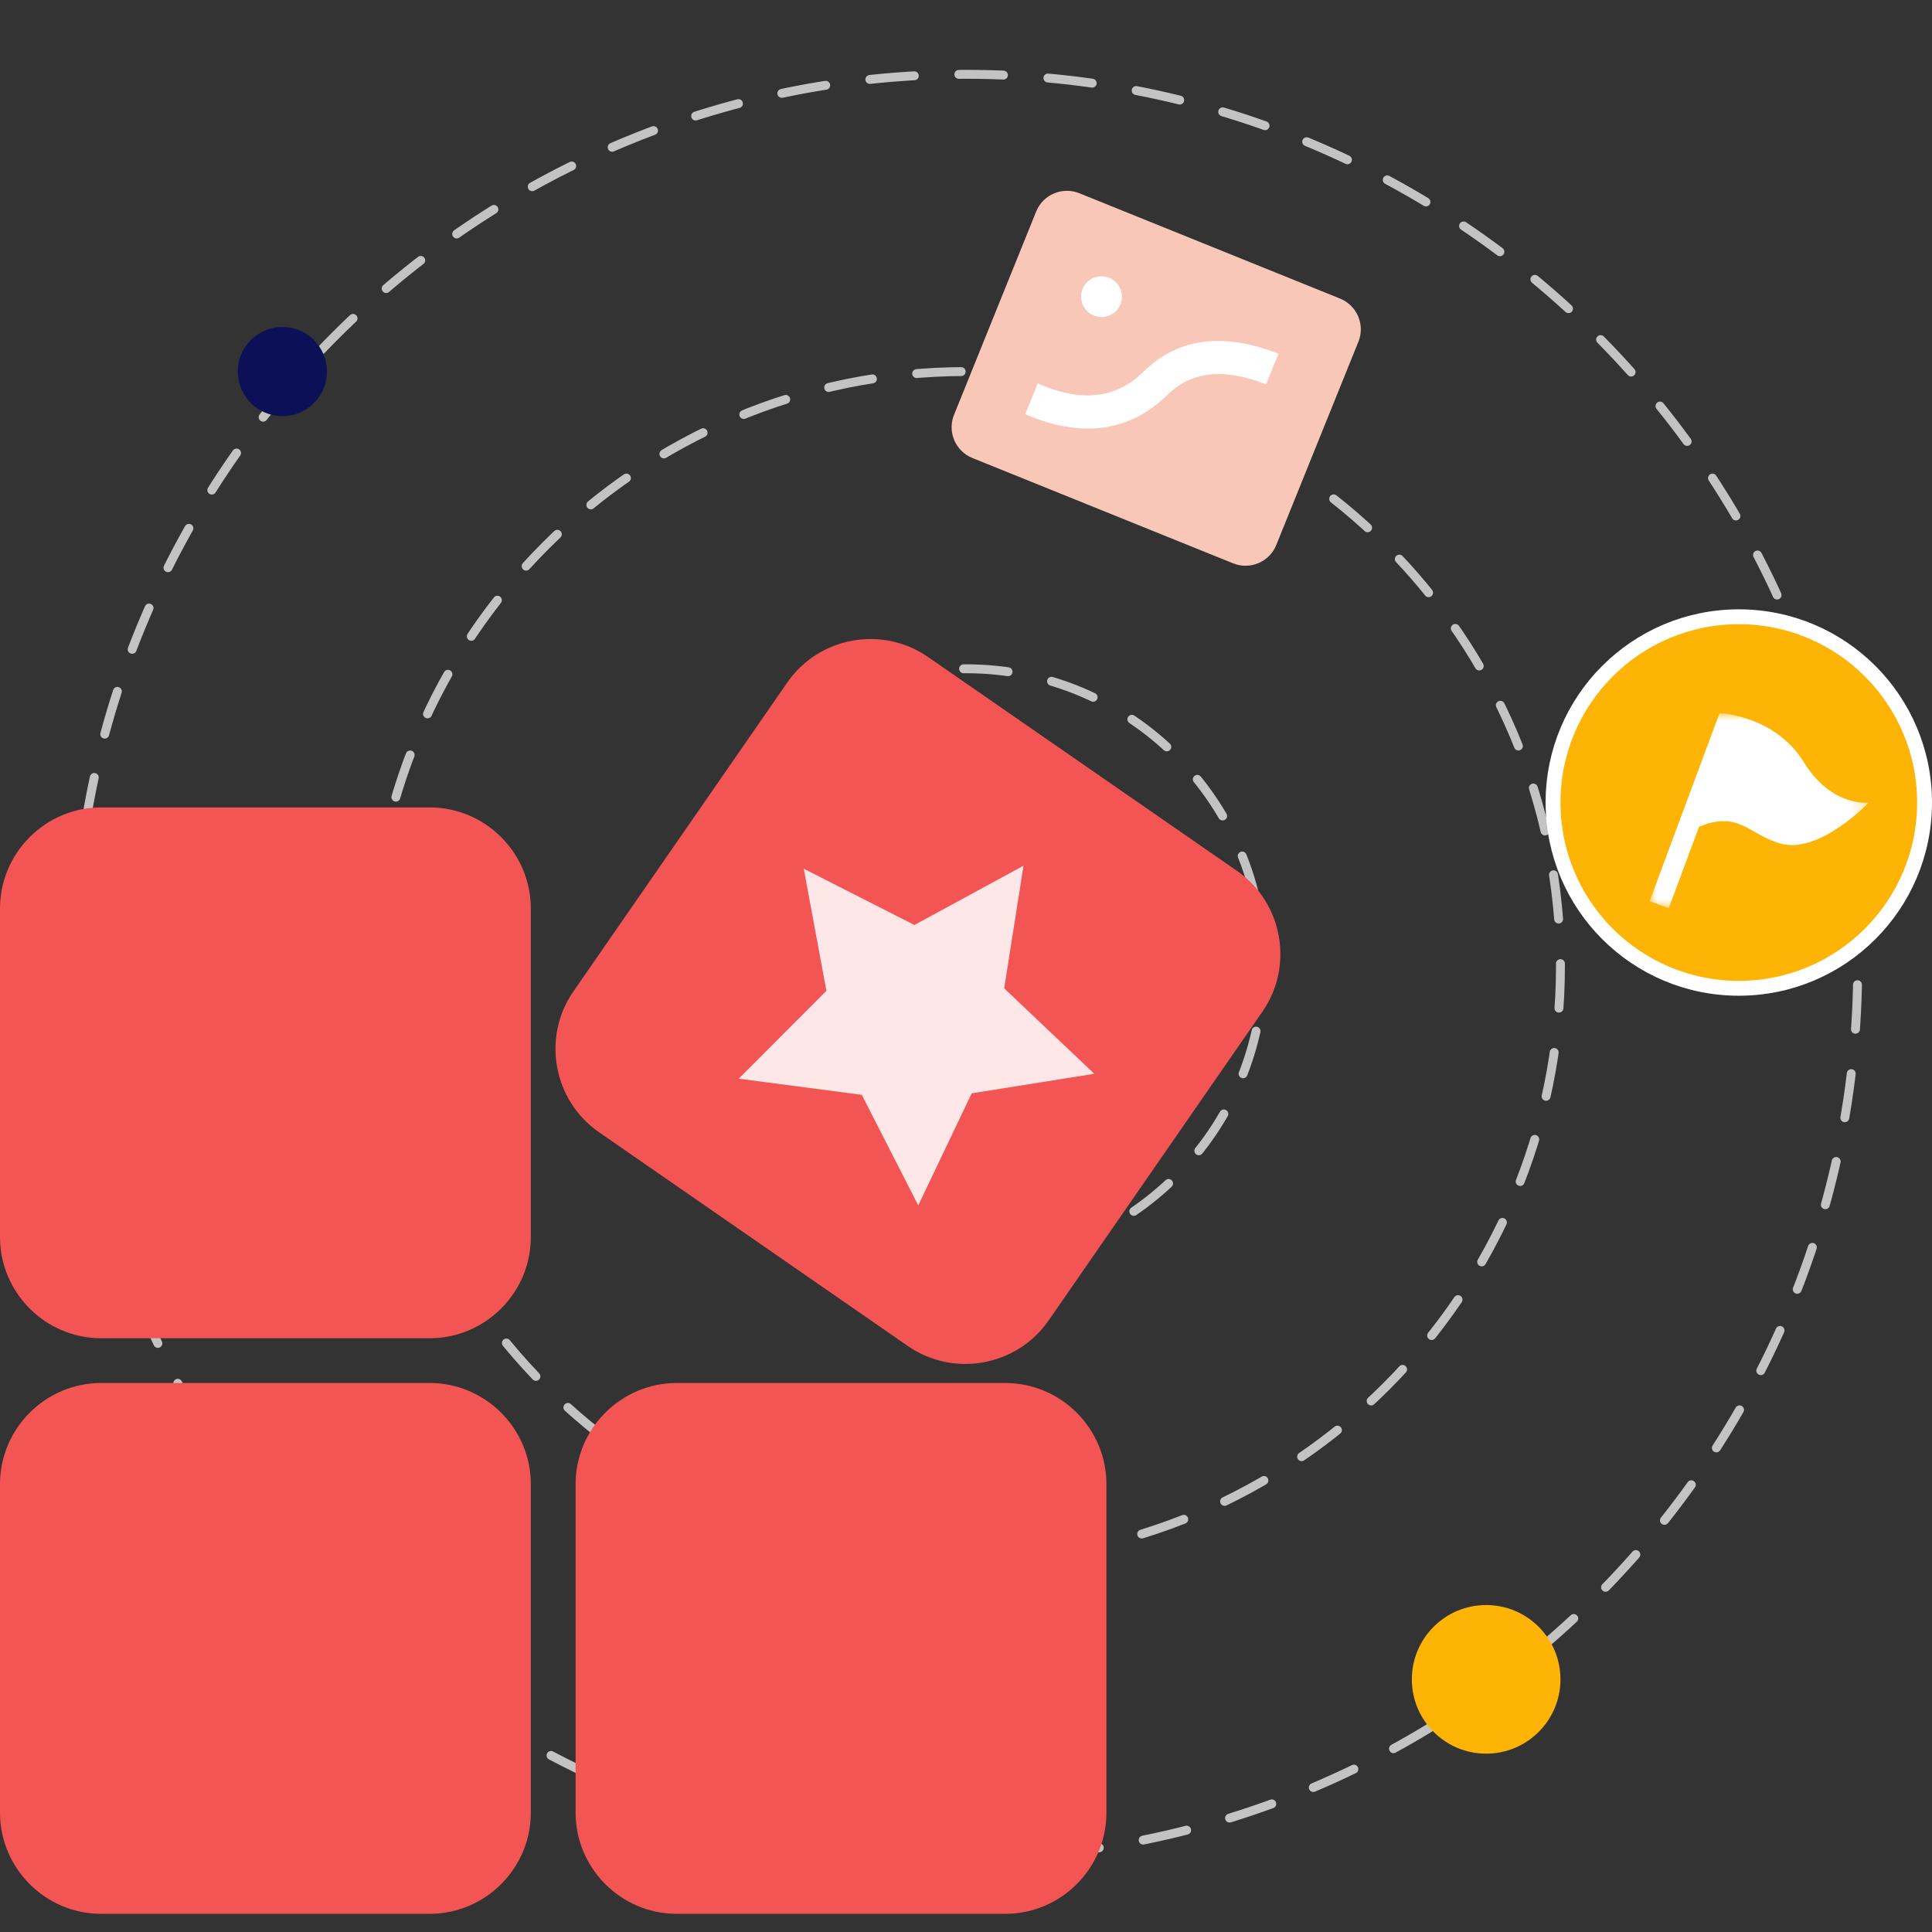 <?xml version="1.0" encoding="UTF-8"?>
<svg width="130px" height="130px" viewBox="0 0 130 130" version="1.1" xmlns="http://www.w3.org/2000/svg" xmlns:xlink="http://www.w3.org/1999/xlink">
    <rect x="0" y="0" width="130" height="130" fill="#333333" stroke="none"/>
    <title>编组 9备份</title>
    <defs>
        <polygon id="path-1" points="0 0 14.74 0 14.74 13.106 0 13.106"></polygon>
    </defs>
    <g id="页面-1" stroke="none" stroke-width="1" fill="none" fill-rule="evenodd">
        <g id="官网首页" transform="translate(-421, -3754)">
            <g id="编组-55" transform="translate(0, 2052)">
                <g id="编组-14" transform="translate(340, 1262)">
                    <g id="编组-9备份" transform="translate(81, 440)">
                        <rect id="矩形" x="0" y="0" width="130" height="130"></rect>
                        <path d="M65,85 C76.046,85 85,76.046 85,65 C85,53.954 76.046,45 65,45 C53.954,45 45,53.954 45,65 C45,76.046 53.954,85 65,85 Z" id="椭圆形" stroke="#C3C3C3" stroke-width="0.6" stroke-linecap="round" stroke-linejoin="round" stroke-dasharray="3"></path>
                        <path d="M65,105 C87.091,105 105,87.091 105,65 C105,42.909 87.091,25 65,25 C42.909,25 25,42.909 25,65 C25,87.091 42.909,105 65,105 Z" id="椭圆形" stroke="#C3C3C3" stroke-width="0.6" stroke-linecap="round" stroke-linejoin="round" stroke-dasharray="3"></path>
                        <path d="M65,125 C98.137,125 125,98.137 125,65 C125,31.863 98.137,5 65,5 C31.863,5 5,31.863 5,65 C5,98.137 31.863,125 65,125 Z" id="椭圆形" stroke="#C3C3C3" stroke-width="0.6" stroke-linecap="round" stroke-linejoin="round" stroke-dasharray="3"></path>
                        <circle id="椭圆形备份-20" stroke="#FFFFFF" fill="#FDB405" cx="117" cy="54" r="12.5"></circle>
                        <circle id="椭圆形备份-19" fill="#FDB405" cx="100" cy="113" r="5"></circle>
                        <circle id="椭圆形备份-21" fill="#0C1057" cx="19" cy="25" r="3"></circle>
                        <g id="编组" transform="translate(0, 43)">
                            <path d="M28.915,85.777 L6.802,85.777 C3.061,85.777 0,82.716 0,78.975 L0,56.862 C0,53.12 3.061,50.059 6.802,50.059 L28.915,50.059 C32.657,50.059 35.718,53.12 35.718,56.862 L35.718,78.975 C35.718,82.716 32.657,85.777 28.915,85.777" id="Fill-1" fill="#F35555"></path>
                            <path d="M67.646,85.777 L45.532,85.777 C41.792,85.777 38.731,82.716 38.731,78.975 L38.731,56.862 C38.731,53.12 41.792,50.059 45.532,50.059 L67.646,50.059 C71.388,50.059 74.449,53.12 74.449,56.862 L74.449,78.975 C74.449,82.716 71.388,85.777 67.646,85.777" id="Fill-3" fill="#F35555"></path>
                            <path d="M28.915,47.047 L6.802,47.047 C3.061,47.047 0,43.986 0,40.244 L0,18.131 C0,14.39 3.061,11.329 6.802,11.329 L28.915,11.329 C32.657,11.329 35.718,14.39 35.718,18.131 L35.718,40.244 C35.718,43.986 32.657,47.047 28.915,47.047" id="Fill-5" fill="#F35555"></path>
                            <g transform="translate(37.377, 0)" id="路径">
                                <path d="M45.854,15.597 L25.062,1.203 C21.986,-0.927 17.726,-0.153 15.597,2.924 L1.203,23.715 C-0.927,26.791 -0.153,31.051 2.924,33.181 L23.715,47.574 C26.791,49.704 31.051,48.93 33.181,45.853 L47.575,25.062 C49.704,21.986 48.93,17.726 45.854,15.597 L45.854,15.597 Z" fill="#F35555"></path>
                                <polygon fill="#FFE7E7" points="28.006 30.567 24.411 38.11 20.611 30.669 12.328 29.581 18.23 23.668 16.705 15.454 24.153 19.24 31.493 15.251 30.194 23.503 36.256 29.253"></polygon>
                            </g>
                        </g>
                        <g id="shuffling-banner-fill-2" transform="translate(77.799, 25.454) rotate(22) translate(-77.799, -25.454) translate(66.106, 15.847)">
                            <g id="shuffling-banner-fill" transform="translate(0, -0)">
                                <path d="M21.151,0 C22.385,0 23.386,0.998 23.386,2.23 L23.386,16.983 C23.386,18.215 22.385,19.214 21.151,19.214 L2.235,19.214 C1.001,19.214 0,18.215 0,16.983 L0,2.23 C0,0.998 1.001,0 2.235,0 L21.151,0 Z" id="路径" fill="#F8C7B8"></path>
                                <path d="M18.698,4.99 C14.846,5.03 12.169,6.447 10.848,9.277 L10.759,9.474 L10.673,9.665 C9.603,11.94 7.593,13.01 4.428,12.915 L4.427,15.145 L4.171,15.138 C8.302,15.31 11.225,13.777 12.712,10.578 L12.809,10.362 L12.891,10.184 C13.817,8.243 15.696,7.245 18.699,7.218 L18.698,4.99 Z" id="路径" fill="#FFFFFF"></path>
                                <path d="M6.222,4.521 C5.73,4.521 5.276,4.783 5.03,5.207 C4.785,5.632 4.785,6.155 5.03,6.58 C5.276,7.004 5.73,7.266 6.222,7.266 C6.982,7.266 7.597,6.651 7.597,5.893 C7.597,5.135 6.982,4.521 6.222,4.521 L6.222,4.521 Z" id="路径" fill="#FFFFFF"></path>
                            </g>
                        </g>
                        <g id="huodong" transform="translate(111, 48)">
                            <mask id="mask-2" fill="white">
                                <use xlink:href="#path-1"></use>
                            </mask>
                            <g id="Clip-2"></g>
                            <path d="M10.369,3.279 C8.493,0.227 4.905,0 4.905,0 L4.696,0.007 L-0.001,12.645 L1.29,13.106 L3.327,7.626 C6,6.553 6.586,8.074 8.73,8.741 C11.362,9.56 14.74,6.01 14.74,6.01 C14.74,6.01 12.246,6.329 10.369,3.279 Z" id="Fill-1" fill="#FFFFFF" mask="url(#mask-2)"></path>
                        </g>
                    </g>
                </g>
            </g>
        </g>
    </g>
</svg>